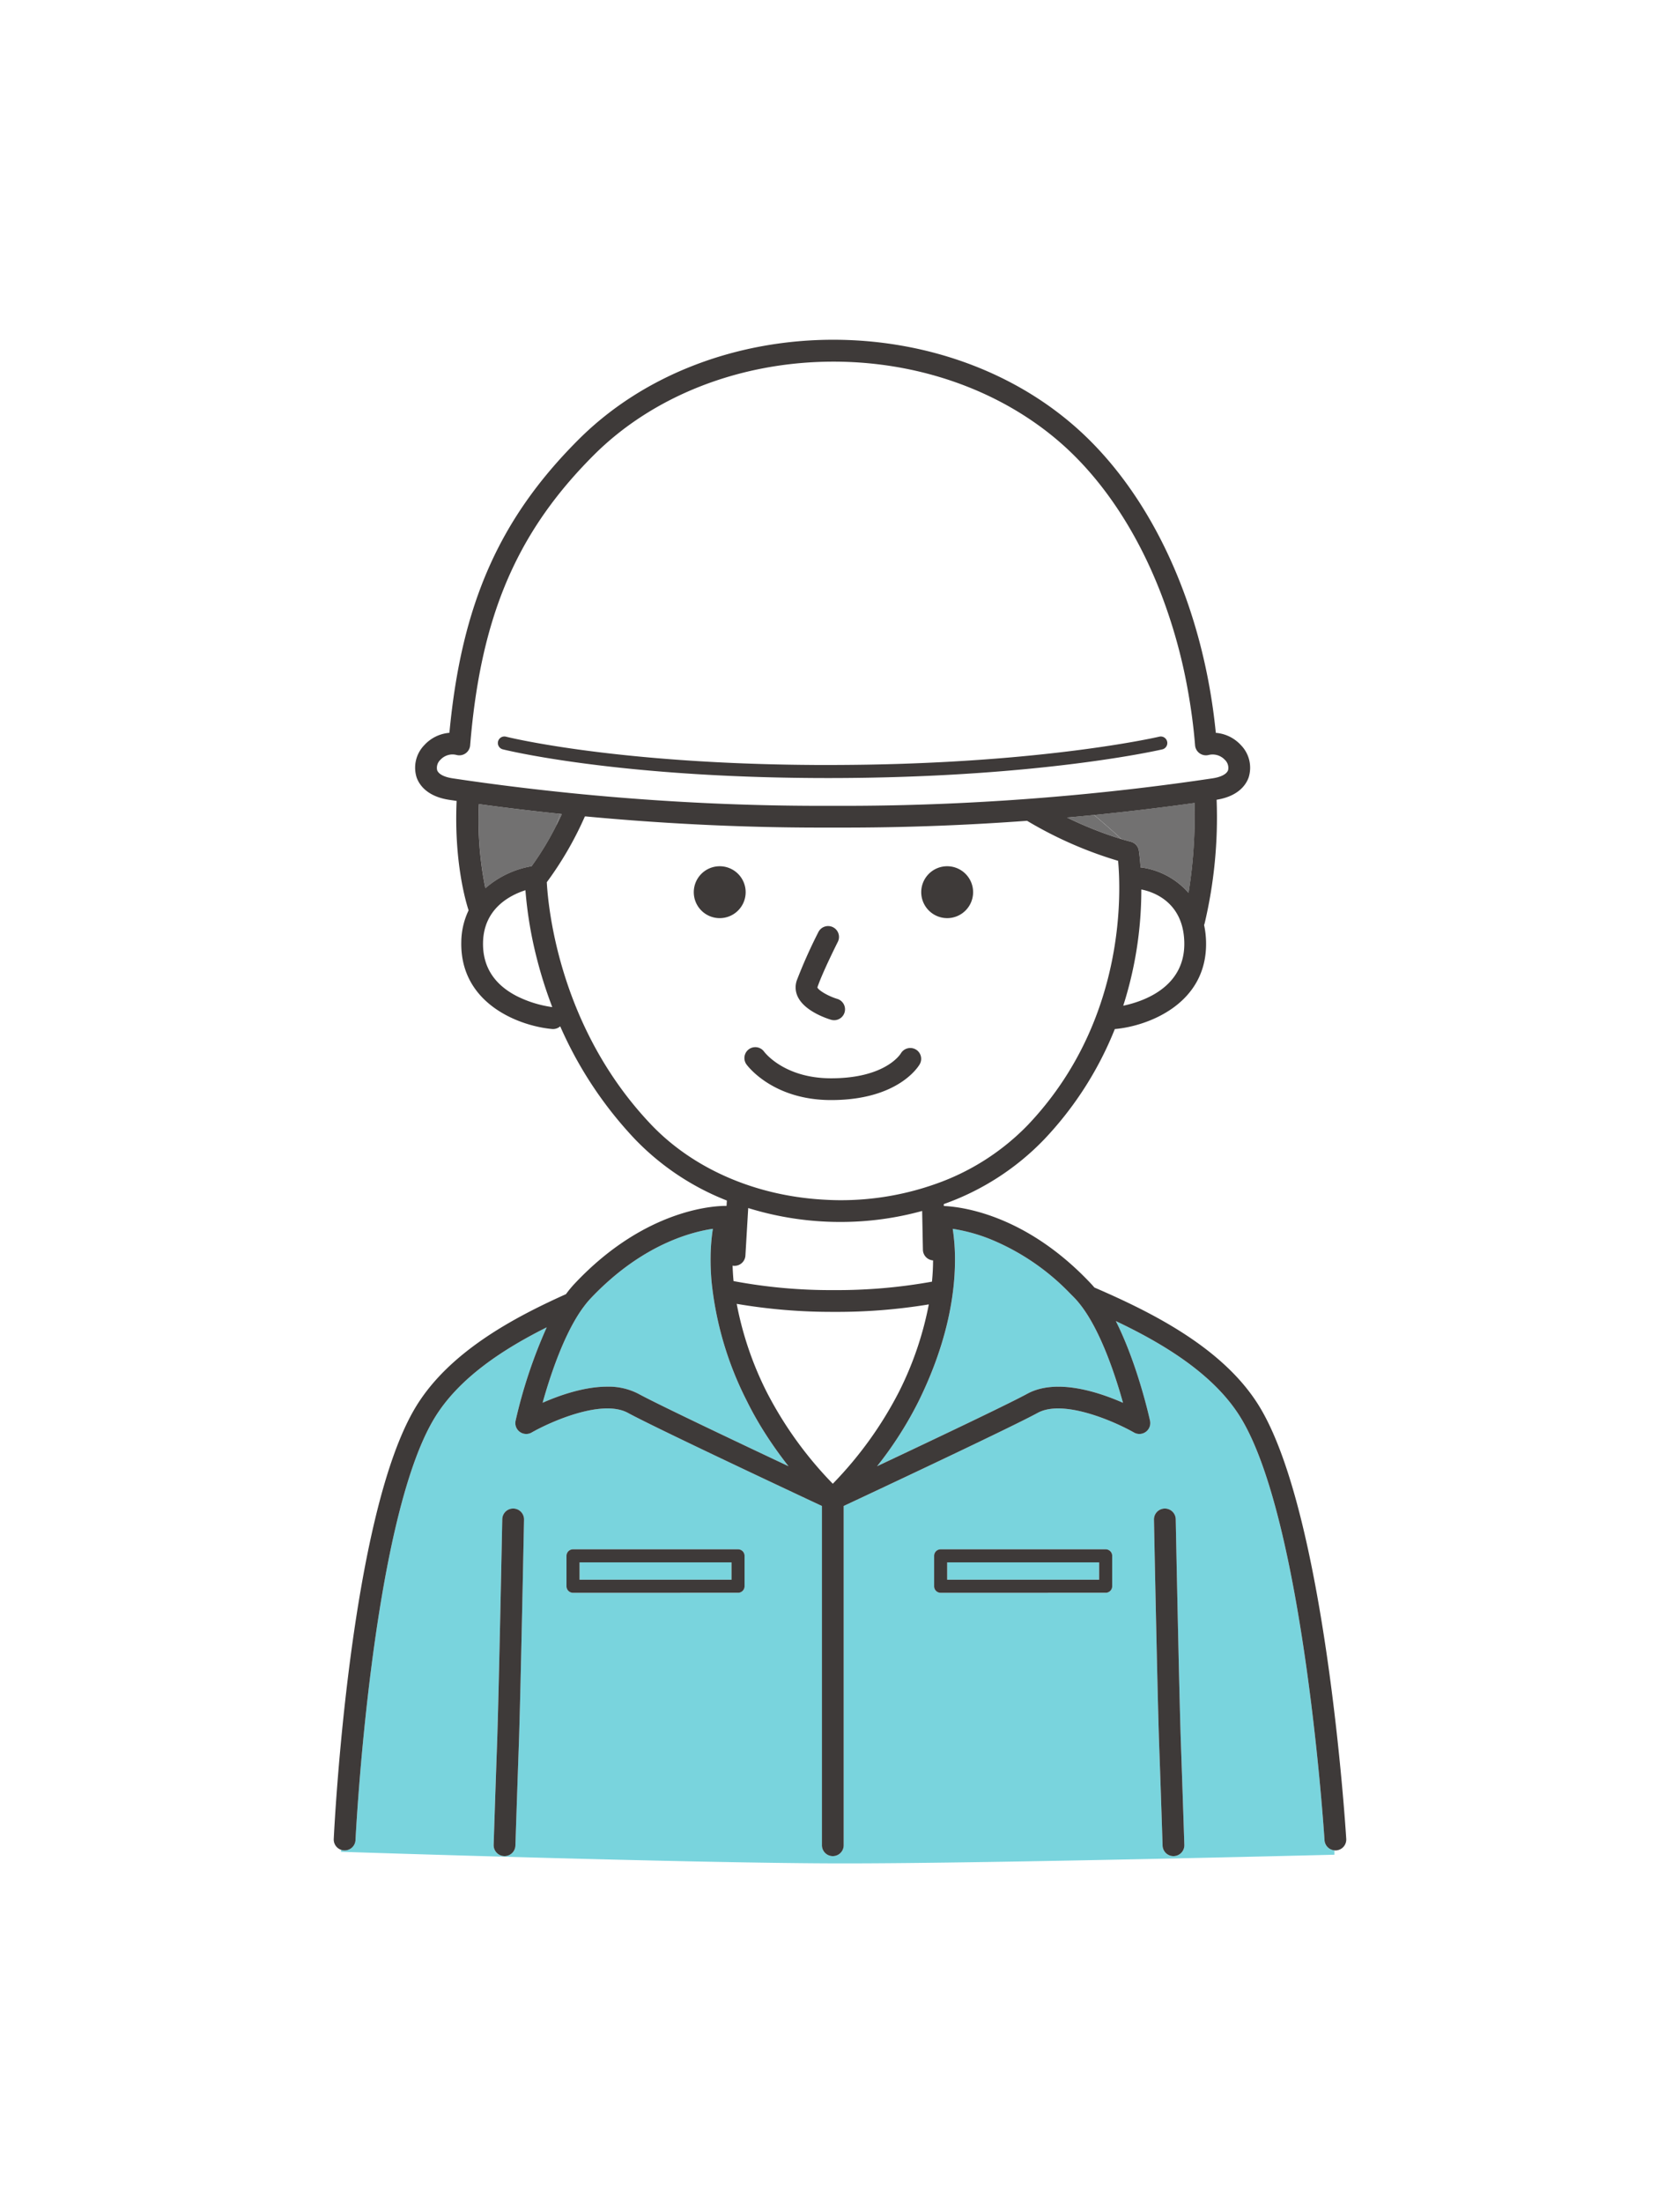 <svg xmlns="http://www.w3.org/2000/svg" xmlns:xlink="http://www.w3.org/1999/xlink" width="386" height="506" viewBox="0 0 386 506">
  <defs>
    <clipPath id="clip-path">
      <rect id="長方形_87" data-name="長方形 87" width="232.635" height="349.936" fill="none"/>
    </clipPath>
  </defs>
  <g id="グループ_41" data-name="グループ 41" transform="translate(-1164 -8277)">
    <rect id="長方形_22" data-name="長方形 22" width="386" height="506" transform="translate(1164 8277)" fill="#fff"/>
    <g id="グループ_31" data-name="グループ 31" transform="translate(1240.682 8355.032)">
      <g id="グループ_30" data-name="グループ 30" clip-path="url(#clip-path)">
        <path id="パス_5" data-name="パス 5" d="M227.641,344.618c-.046-.732-4.719-73.469-19.316-97.144-6.158-9.988-17.853-16.969-28.631-22.088,4.993,9.928,7.7,22.21,7.852,22.892a2.5,2.5,0,0,1-3.686,2.7c-4.124-2.36-16.137-7.775-22.129-4.508-2.845,1.552-10.915,5.456-19.521,9.557-7.709,3.674-15.845,7.505-21.046,9.947l-4,1.876v77.916a2.5,2.5,0,0,1-5,0V267.848c-1.189-.557-3.028-1.419-5.305-2.489-3.494-1.641-8.005-3.766-12.744-6.01C83.249,254.2,71.209,248.44,67.6,246.468c-6.01-3.277-18.01,2.143-22.127,4.508a2.5,2.5,0,0,1-3.688-2.7,114.023,114.023,0,0,1,7.154-21.461c-9.8,4.9-20.009,11.463-25.678,20.657C8.665,271.139,5.033,343.85,5,344.582a2.5,2.5,0,0,1-2.5,2.38l-.121,0a2.434,2.434,0,0,1-.675-.138c-.035.291-.054.451-.054.451s80.881,2.664,115.5,2.664,112.763-1.994,112.763-1.994,0-.363-.005-1a2.49,2.49,0,0,1-2.272-2.323M42.528,322.495c-.4,11.081-.791,23.349-.791,23.35a2.5,2.5,0,0,1-2.5,2.419h-.082a2.5,2.5,0,0,1-2.418-2.579s.395-12.277.791-23.367c.391-10.939,1.179-51.024,1.187-51.428a2.5,2.5,0,0,1,5,.1c-.008.4-.8,40.53-1.189,51.508m51.861-36.21a1.5,1.5,0,0,1-1.5,1.5H54.977a1.5,1.5,0,0,1-1.5-1.5V279.3a1.5,1.5,0,0,1,1.5-1.5H92.889a1.5,1.5,0,0,1,1.5,1.5Zm84.468,0a1.5,1.5,0,0,1-1.5,1.5H139.445a1.5,1.5,0,0,1-1.5-1.5V279.3a1.5,1.5,0,0,1,1.5-1.5h37.912a1.5,1.5,0,0,1,1.5,1.5Zm14.16,61.978h-.082a2.5,2.5,0,0,1-2.5-2.419s-.4-12.269-.792-23.35c-.392-10.978-1.181-51.1-1.189-51.508a2.5,2.5,0,0,1,5-.1c.008.4.8,40.489,1.187,51.428.4,11.09.792,23.367.792,23.367a2.5,2.5,0,0,1-2.418,2.579" fill="#79d4dd"/>
        <rect id="長方形_85" data-name="長方形 85" width="34.912" height="3.991" transform="translate(140.945 280.795)" fill="#79d4dd"/>
        <rect id="長方形_86" data-name="長方形 86" width="34.912" height="3.991" transform="translate(56.477 280.795)" fill="#79d4dd"/>
        <path id="パス_6" data-name="パス 6" d="M62.823,240.447a14.842,14.842,0,0,1,7.165,1.632c2.452,1.337,9.1,4.566,16.582,8.145,6,2.869,12.545,5.963,17.91,8.491-.917-1.164-1.865-2.429-2.817-3.768-1.477-2.075-2.964-4.343-4.375-6.782-.815-1.41-1.606-2.872-2.351-4.385a77.617,77.617,0,0,1-8.136-27.5c-.175-2.008-.236-3.844-.219-5.5a45.37,45.37,0,0,1,.522-6.592c-4.574.668-13.712,3.073-23.5,11.593a63.414,63.414,0,0,0-4.7,4.526,20.937,20.937,0,0,0-1.368,1.651c-.27.357-.536.724-.8,1.108-4.121,6.058-7.137,15.316-8.744,21.074,3.941-1.732,9.568-3.694,14.832-3.694" fill="#79d4dd"/>
        <path id="パス_7" data-name="パス 7" d="M159.336,242.079c6.578-3.587,16.146-.51,22,2.062-1.725-6.183-5.076-16.4-9.674-22.358-.4-.523-.813-1.024-1.236-1.475-.443-.474-.885-.909-1.328-1.355a53.6,53.6,0,0,0-18.059-12.315,39.341,39.341,0,0,0-8.817-2.449,46,46,0,0,1,.525,7.34c0,1.045-.04,2.159-.115,3.338-.466,7.337-2.477,17.207-8.242,28.912a85.488,85.488,0,0,1-9.544,14.935c6.819-3.212,15.541-7.34,22.634-10.756,5.451-2.626,9.939-4.832,11.858-5.879" fill="#79d4dd"/>
        <path id="パス_8" data-name="パス 8" d="M51.1,111.636c.317-.9.633-1.815.945-2.741-6.848-.712-13.108-1.483-18.683-2.248a78.589,78.589,0,0,0,1.481,19.321,21.818,21.818,0,0,1,10.625-5.053,67.95,67.95,0,0,0,5.632-9.279" fill="#727171"/>
        <path id="パス_9" data-name="パス 9" d="M180.964,114.678c1.313.395,2.063.57,2.1.578a.321.321,0,0,1,.033.011c.05.012.1.033.145.048a2.707,2.707,0,0,1,.413.168,2.551,2.551,0,0,1,.545.375,2.446,2.446,0,0,1,.428.508c.037.06.062.127.1.19a2.4,2.4,0,0,1,.12.244c.021.054.031.113.048.169a2.552,2.552,0,0,1,.082.312l.006.02c.043.272.248,1.663.4,3.9.078,0,.154-.005.233,0a17.534,17.534,0,0,1,10.793,5.848,112.858,112.858,0,0,0,1.38-20.675c-6.692.942-14.452,1.906-23.088,2.766,2.916,2.485,4.917,4.265,6.269,5.529" fill="#727171"/>
        <path id="パス_10" data-name="パス 10" d="M52.04,108.895c-.312.926-.627,1.843-.945,2.741.457-.893.9-1.792,1.331-2.7l-.386-.04" fill="#727171"/>
        <path id="パス_11" data-name="パス 11" d="M180.964,114.678c-1.352-1.264-3.353-3.044-6.269-5.529q-3.033.3-6.2.586a85.365,85.365,0,0,0,12.471,4.943" fill="#727171"/>
        <path id="パス_12" data-name="パス 12" d="M57.635,109.624l.18-.157-.1-.01c-.026.056-.053.111-.078.167" fill="#727171"/>
        <path id="パス_13" data-name="パス 13" d="M92.584,221.428a76.647,76.647,0,0,0,6.839,20.142,87.555,87.555,0,0,0,15.239,21.175A87.5,87.5,0,0,0,129.9,241.57a76.841,76.841,0,0,0,6.817-20.017A129.3,129.3,0,0,1,115,223.269a129.778,129.778,0,0,1-22.411-1.841" fill="#fff"/>
        <path id="パス_14" data-name="パス 14" d="M137.7,211.444a2.494,2.494,0,0,1-2.333-2.435l-.174-8.917a70.36,70.36,0,0,1-18.665,2.527h-.075a71.4,71.4,0,0,1-21.223-3.194l-.645,10.915a2.5,2.5,0,0,1-2.493,2.353c-.05,0-.1,0-.15,0a2.711,2.711,0,0,1-.3-.049c.03,1.107.1,2.293.216,3.556A120.961,120.961,0,0,0,115,218.27a122.794,122.794,0,0,0,22.457-1.939c.17-1.782.244-3.415.249-4.887" fill="#fff"/>
        <path id="パス_15" data-name="パス 15" d="M181.4,152.954c4.55-.954,14.246-4.2,14.026-14.546-.205-9.626-7.676-11.733-9.874-12.145a87.356,87.356,0,0,1-4.152,26.691" fill="#fff"/>
        <path id="パス_16" data-name="パス 16" d="M44.042,126.425c-3.607,1.159-9.574,4.241-9.738,11.982-.116,5.5,2.508,9.661,7.8,12.363a26.1,26.1,0,0,0,6.645,2.257c.513.1.938.171,1.253.217-.042-.275-.085-.566-.132-.872a99.7,99.7,0,0,1-3.143-10.008,92.371,92.371,0,0,1-2.687-15.939" fill="#fff"/>
        <path id="パス_17" data-name="パス 17" d="M159.591,180.225l0-.005q1.043-1.1,2.016-2.218l.057-.066c20.323-23.324,19.187-51.367,18.547-58.261a92.046,92.046,0,0,1-20.92-9.194c-12.759.936-26.868,1.558-41.867,1.558h-5.614c-19.93,0-38.3-1.1-54-2.572l-.18.157a78.807,78.807,0,0,1-8.684,14.963c.338,6.182,3.011,33.613,23.913,55.6,9.665,10.168,23.847,16.338,39.393,17.285,1.391.085,2.788.144,4.2.144h.07a65.1,65.1,0,0,0,19.281-2.913c.417-.13.833-.26,1.245-.4.344-.116.687-.23,1.028-.35a54.667,54.667,0,0,0,21.513-13.733m-53.209-33.061a116.8,116.8,0,0,1,4.956-11.1,2.5,2.5,0,1,1,4.463,2.253c-.035.07-3.548,7.044-4.676,10.427.159.591,2.3,1.952,4.568,2.641a2.5,2.5,0,0,1-1.443,4.787c-.968-.291-5.882-1.9-7.545-5.111a4.911,4.911,0,0,1-.323-3.9m-17.7-14.325a5.96,5.96,0,1,1,5.96-5.96,5.966,5.966,0,0,1-5.96,5.96m45.979,33.507c-.187.338-4.757,8.276-20.394,8.276-13.4,0-19.214-7.871-19.455-8.206a2.5,2.5,0,0,1,4.049-2.934c.21.282,4.722,6.14,15.406,6.14,12.453,0,15.9-5.5,16.039-5.733a2.52,2.52,0,0,1,3.4-.9,2.48,2.48,0,0,1,.951,3.356m.321-39.467a5.959,5.959,0,1,1,5.96,5.96,5.967,5.967,0,0,1-5.96-5.96" fill="#fff"/>
        <path id="パス_18" data-name="パス 18" d="M28.59,100.918c.788.116,1.585.233,2.407.35.878.126,1.781.252,2.7.378,5.892.812,12.568,1.634,19.906,2.383l.947.1q2.559.258,5.221.5,1.508.138,3.046.271c14.527,1.253,31.129,2.143,49,2.143h5.614c12.316,0,24.027-.423,34.874-1.1.773-.048,1.545-.1,2.31-.147q3-.2,5.91-.421,4.518-.343,8.786-.735c10.743-.98,20.271-2.146,28.239-3.274q1.062-.15,2.088-.3c.784-.115,1.557-.228,2.307-.341.226-.034.441-.074.649-.119,1.573-.335,2.616-.959,2.9-1.752a2.52,2.52,0,0,0-.747-2.381,3.854,3.854,0,0,0-2.674-1.218,3.763,3.763,0,0,0-1.051.11A2.5,2.5,0,0,1,198.984,95c-.013-.009-.027-.014-.04-.023a2.5,2.5,0,0,1-1.041-1.833c-.356-4.367-.942-8.654-1.7-12.855a121.1,121.1,0,0,0-6.236-22.268c-4.795-12.317-11.48-23.076-19.7-31.3-13.782-13.781-33.976-21.691-55.406-21.7h-.04c-21.357,0-41.428,7.824-55.073,21.469C44.724,41.516,36.522,57.642,32.89,80.143c-.664,4.112-1.176,8.436-1.549,13.006a2.506,2.506,0,0,1-3.114,2.218,3.892,3.892,0,0,0-.974-.127,3.813,3.813,0,0,0-2.75,1.235,2.513,2.513,0,0,0-.746,2.38c.317.9,1.609,1.581,3.545,1.872l1.288.191m9.181-8.668A1.5,1.5,0,0,1,39.6,91.168c.118.031,5.79,1.448,16.683,2.951.6.084,1.235.167,1.871.251q2.393.315,5.084.627,3.73.429,8.037.83c10.473.967,23.467,1.725,38.876,1.826.767,0,1.542.008,2.32.009.385,0,.758,0,1.143,0q8.976,0,16.993-.275,5.817-.19,11.1-.492,3.5-.2,6.764-.428c2.548-.18,4.994-.374,7.32-.578,21.74-1.912,33.707-4.689,33.886-4.732a1.5,1.5,0,0,1,.693,2.919c-.17.04-10.8,2.507-30.148,4.409q-4.009.395-8.517.748-3.4.266-7.084.493-2.519.156-5.16.291c-7.815.4-16.442.645-25.851.645-18.077,0-33.033-.909-44.7-2.051-2.354-.231-4.561-.471-6.645-.715q-2.7-.316-5.1-.638c-.566-.076-1.128-.152-1.67-.227-10.857-1.513-16.523-2.931-16.642-2.961a1.5,1.5,0,0,1-1.08-1.825" fill="#fff"/>
        <path id="パス_19" data-name="パス 19" d="M174.775,217.68c-.23-.271-.463-.536-.7-.79-14.871-15.883-29.633-17.747-33.9-17.939l-.008-.44a59.571,59.571,0,0,0,23.057-14.848,79.754,79.754,0,0,0,16.24-25.358c.032,0,.064,0,.1,0,7.348-.654,21.165-5.675,20.86-20a20.785,20.785,0,0,0-.452-3.9,2.431,2.431,0,0,0,.11-.3,105.88,105.88,0,0,0,2.768-28.455c5.1-.819,6.8-3.55,7.357-5.118a7.423,7.423,0,0,0-1.772-7.425,8.757,8.757,0,0,0-5.768-2.825c-2.686-27.011-13.137-51.353-28.865-67.081C142.966-7.638,86.917-7.748,56.208,22.963,38.023,41.146,29.346,60.778,26.575,90.276A8.76,8.76,0,0,0,20.814,93.1a7.422,7.422,0,0,0-1.771,7.425c.561,1.585,2.284,4.361,7.517,5.147l1.673.248C27.607,120,30.406,129.3,30.984,131.047a17.268,17.268,0,0,0-1.679,7.254c-.3,14.325,13.512,19.346,20.861,20,.076.007.15.01.225.01a2.488,2.488,0,0,0,1.643-.624,90.681,90.681,0,0,0,17.2,25.948A59.363,59.363,0,0,0,90.325,197.7l-.072,1.232c-1.63-.033-18.252.067-35,17.957a25.562,25.562,0,0,0-1.9,2.312c-12.113,5.437-26.7,13.243-34.352,25.649C3.738,269.6.148,341.3,0,344.343a2.493,2.493,0,0,0,1.7,2.479,2.5,2.5,0,0,0,.674.138l.122,0A2.5,2.5,0,0,0,5,344.582c.035-.731,3.668-73.442,18.258-97.107,5.669-9.194,15.883-15.757,25.678-20.657a114.024,114.024,0,0,0-7.154,21.46,2.5,2.5,0,0,0,3.688,2.7c4.118-2.364,16.117-7.785,22.127-4.507,3.615,1.971,15.655,7.736,26.519,12.881,4.74,2.244,9.251,4.368,12.745,6.01,2.276,1.069,4.116,1.932,5.305,2.488v77.917a2.5,2.5,0,0,0,5,0V267.848c.953-.446,2.32-1.087,4-1.876,5.2-2.442,13.338-6.272,21.047-9.946,8.6-4.1,16.675-8.005,19.521-9.557,5.991-3.267,18,2.147,22.128,4.508a2.5,2.5,0,0,0,3.687-2.7c-.148-.681-2.859-12.963-7.853-22.892,10.778,5.119,22.473,12.1,28.632,22.089,14.6,23.675,19.27,96.411,19.315,97.143a2.492,2.492,0,0,0,2.273,2.323c.073.007.145.022.22.022.052,0,.105,0,.157-.005a2.5,2.5,0,0,0,2.34-2.65c-.189-3.04-4.8-74.722-20.049-99.457-8.291-13.446-24.931-21.6-37.806-27.171m6.62-64.726a87.362,87.362,0,0,0,4.152-26.692c2.2.413,9.669,2.52,9.874,12.146.22,10.344-9.476,13.592-14.026,14.546m15.009-25.9a17.542,17.542,0,0,0-10.793-5.848c-.079-.009-.156,0-.234,0-.153-2.242-.359-3.634-.4-3.9l-.005-.02a2.388,2.388,0,0,0-.083-.312c-.017-.056-.026-.115-.047-.17a2.51,2.51,0,0,0-.121-.244c-.032-.063-.058-.13-.1-.189a2.415,2.415,0,0,0-.427-.508,2.585,2.585,0,0,0-.958-.543c-.049-.015-.1-.037-.145-.049-.012,0-.021-.008-.033-.011-.033-.007-.783-.183-2.1-.577a85.284,85.284,0,0,1-12.472-4.944q3.173-.282,6.2-.585c8.636-.86,16.4-1.825,23.089-2.766a112.847,112.847,0,0,1-1.38,20.674M28.59,100.918c-.432-.063-.866-.127-1.288-.191-1.935-.291-3.228-.972-3.546-1.871a2.52,2.52,0,0,1,.747-2.381,3.817,3.817,0,0,1,2.749-1.234,3.907,3.907,0,0,1,.976.127,2.5,2.5,0,0,0,3.114-2.219c.372-4.57.884-8.893,1.548-13.005,3.633-22.5,11.834-38.628,26.853-53.646C73.389,12.852,93.46,5.029,114.817,5.029h.04c21.43.009,41.624,7.919,55.406,21.7,8.22,8.221,14.906,18.98,19.7,31.3A121.1,121.1,0,0,1,196.2,80.294c.763,4.2,1.349,8.489,1.7,12.855a2.5,2.5,0,0,0,1.041,1.833c.013.009.028.014.041.023a2.5,2.5,0,0,0,2.032.363,3.777,3.777,0,0,1,1.052-.111,3.851,3.851,0,0,1,2.673,1.219,2.516,2.516,0,0,1,.747,2.38c-.281.794-1.324,1.417-2.9,1.753-.208.044-.423.084-.649.118-.751.113-1.524.227-2.308.341q-1.024.15-2.088.3c-7.968,1.128-17.5,2.293-28.238,3.273q-4.271.39-8.786.736-2.908.221-5.911.42c-.764.051-1.536.1-2.31.147-10.847.673-22.558,1.1-34.873,1.1h-5.615c-17.872,0-34.474-.89-49-2.143q-1.541-.134-3.046-.271-2.663-.245-5.222-.5l-.947-.1c-7.338-.75-14.013-1.572-19.9-2.384-.916-.126-1.819-.252-2.7-.377-.821-.118-1.62-.234-2.407-.351m4.768,5.729c5.574.765,11.835,1.536,18.682,2.248l.386.04c-.428.908-.874,1.808-1.331,2.7a67.751,67.751,0,0,1-5.632,9.279,21.819,21.819,0,0,0-10.624,5.053,78.488,78.488,0,0,1-1.481-19.321M50,153.244c-.314-.045-.739-.115-1.252-.217a26.062,26.062,0,0,1-6.645-2.256c-5.294-2.7-7.92-6.862-7.8-12.363.165-7.741,6.132-10.824,9.739-11.982a92.18,92.18,0,0,0,2.687,15.938,99.536,99.536,0,0,0,3.143,10.008c.112.3.217.6.333.9l-.2-.029m22.859,26.947c-20.9-21.991-23.574-49.421-23.913-55.6a78.819,78.819,0,0,0,8.685-14.964c.025-.055.052-.111.077-.167l.1.01c15.7,1.477,34.07,2.573,54,2.573h5.615c15,0,29.108-.622,41.867-1.559a92.017,92.017,0,0,0,20.919,9.194c.641,6.894,1.776,34.937-18.547,58.262l-.056.065q-.977,1.117-2.017,2.219l0,.005a54.675,54.675,0,0,1-21.514,13.732c-.34.121-.684.235-1.027.35-.413.138-.829.269-1.246.4a65.093,65.093,0,0,1-19.281,2.912h-.069c-1.411,0-2.808-.058-4.2-.143-15.545-.947-29.728-7.117-39.393-17.285M137.7,211.444c0,1.472-.079,3.1-.249,4.887A122.786,122.786,0,0,1,115,218.27,120.961,120.961,0,0,1,91.858,216.2c-.117-1.263-.186-2.449-.216-3.556a2.5,2.5,0,0,0,.3.048c.051,0,.1,0,.15,0a2.5,2.5,0,0,0,2.493-2.353l.645-10.915a71.41,71.41,0,0,0,21.223,3.194h.075a70.414,70.414,0,0,0,18.666-2.527l.174,8.917a2.492,2.492,0,0,0,2.332,2.435M86.57,250.224c-7.487-3.58-14.13-6.808-16.581-8.145a14.849,14.849,0,0,0-7.166-1.632c-5.264,0-10.89,1.962-14.832,3.694,1.607-5.758,4.624-15.016,8.744-21.074.262-.384.527-.751.8-1.108a20.534,20.534,0,0,1,1.367-1.651,63.425,63.425,0,0,1,4.7-4.527c9.793-8.519,18.931-10.925,23.506-11.593a45.255,45.255,0,0,0-.522,6.593c-.017,1.652.043,3.488.218,5.5a77.613,77.613,0,0,0,8.136,27.5c.745,1.514,1.536,2.976,2.351,4.386,1.411,2.439,2.9,4.706,4.375,6.782.952,1.338,1.9,2.6,2.817,3.767-5.365-2.527-11.908-5.622-17.91-8.49m28.093,12.522A87.554,87.554,0,0,1,99.422,241.57a76.714,76.714,0,0,1-6.838-20.142A129.677,129.677,0,0,0,115,223.27a129.3,129.3,0,0,0,21.723-1.717A76.835,76.835,0,0,1,129.9,241.57a87.584,87.584,0,0,1-15.24,21.176m66.671-18.6c-5.852-2.572-15.419-5.649-22-2.062-1.918,1.047-6.407,3.253-11.858,5.879-7.092,3.416-15.815,7.544-22.633,10.756a85.525,85.525,0,0,0,9.543-14.935c5.765-11.705,7.776-21.575,8.242-28.912.075-1.179.111-2.293.115-3.338a46.132,46.132,0,0,0-.524-7.34,39.3,39.3,0,0,1,8.817,2.449A53.607,53.607,0,0,1,169.1,218.953c.443.446.886.881,1.329,1.355.422.451.832.952,1.235,1.475,4.6,5.957,7.949,16.175,9.674,22.358" fill="#3e3a39"/>
        <path id="パス_20" data-name="パス 20" d="M39.239,348.265a2.5,2.5,0,0,0,2.5-2.419s.4-12.269.792-23.35c.392-10.978,1.181-51.1,1.189-51.508a2.5,2.5,0,1,0-5-.1c-.008.4-.8,40.489-1.187,51.427-.4,11.09-.792,23.368-.792,23.368a2.5,2.5,0,0,0,2.418,2.579h.082" fill="#3e3a39"/>
        <path id="パス_21" data-name="パス 21" d="M192.934,348.265h.082a2.5,2.5,0,0,0,2.418-2.579s-.4-12.278-.792-23.368c-.391-10.938-1.179-51.024-1.187-51.427a2.5,2.5,0,1,0-5,.1c.008.4.8,40.53,1.189,51.508.4,11.081.792,23.348.792,23.35a2.5,2.5,0,0,0,2.5,2.419" fill="#3e3a39"/>
        <path id="パス_22" data-name="パス 22" d="M92.889,287.786a1.5,1.5,0,0,0,1.5-1.5V279.3a1.5,1.5,0,0,0-1.5-1.5H54.977a1.5,1.5,0,0,0-1.5,1.5v6.991a1.5,1.5,0,0,0,1.5,1.5ZM56.477,280.8H91.389v3.991H56.477Z" fill="#3e3a39"/>
        <path id="パス_23" data-name="パス 23" d="M177.357,287.786a1.5,1.5,0,0,0,1.5-1.5V279.3a1.5,1.5,0,0,0-1.5-1.5H139.445a1.5,1.5,0,0,0-1.5,1.5v6.991a1.5,1.5,0,0,0,1.5,1.5ZM140.945,280.8h34.912v3.991H140.945Z" fill="#3e3a39"/>
        <path id="パス_24" data-name="パス 24" d="M88.682,120.92a5.96,5.96,0,1,0,5.96,5.96,5.967,5.967,0,0,0-5.96-5.96" fill="#3e3a39"/>
        <path id="パス_25" data-name="パス 25" d="M140.941,132.839a5.96,5.96,0,1,0-5.96-5.96,5.967,5.967,0,0,0,5.96,5.96" fill="#3e3a39"/>
        <path id="パス_26" data-name="パス 26" d="M114.251,156.174a2.5,2.5,0,0,0,1.441-4.788c-2.265-.689-4.407-2.049-4.566-2.641,1.127-3.382,4.641-10.357,4.675-10.426a2.5,2.5,0,1,0-4.463-2.253,116.876,116.876,0,0,0-4.956,11.1,4.925,4.925,0,0,0,.322,3.9c1.664,3.207,6.579,4.82,7.547,5.111" fill="#3e3a39"/>
        <path id="パス_27" data-name="パス 27" d="M134.66,166.346a2.481,2.481,0,0,0-.951-3.356,2.519,2.519,0,0,0-3.4.9c-.141.234-3.586,5.733-16.04,5.733-10.684,0-15.2-5.858-15.406-6.139a2.5,2.5,0,0,0-4.049,2.933c.242.335,6.059,8.206,19.455,8.206,15.637,0,20.207-7.938,20.394-8.276" fill="#3e3a39"/>
        <path id="パス_28" data-name="パス 28" d="M38.852,94.075c.119.031,5.785,1.448,16.641,2.961.542.075,1.1.151,1.671.227q2.4.321,5.1.638c2.084.244,4.291.485,6.644.715,11.664,1.143,26.62,2.051,44.7,2.051,9.408,0,18.035-.248,25.85-.644q2.645-.135,5.16-.292,3.681-.227,7.084-.492,4.506-.351,8.517-.748c19.353-1.9,29.979-4.369,30.149-4.41a1.5,1.5,0,0,0-.694-2.919c-.179.043-12.145,2.821-33.886,4.732-2.326.205-4.772.4-7.319.578q-3.265.231-6.765.429-5.289.294-11.1.491-8.009.263-16.992.275c-.386,0-.759,0-1.144,0-.778,0-1.553,0-2.32-.009-15.408-.1-28.4-.859-38.876-1.826q-4.3-.4-8.036-.83-2.694-.311-5.084-.626c-.637-.084-1.268-.168-1.872-.251C45.385,92.616,39.714,91.2,39.6,91.169a1.5,1.5,0,1,0-.744,2.906" fill="#3e3a39"/>
      </g>
    </g>
  </g>
</svg>
